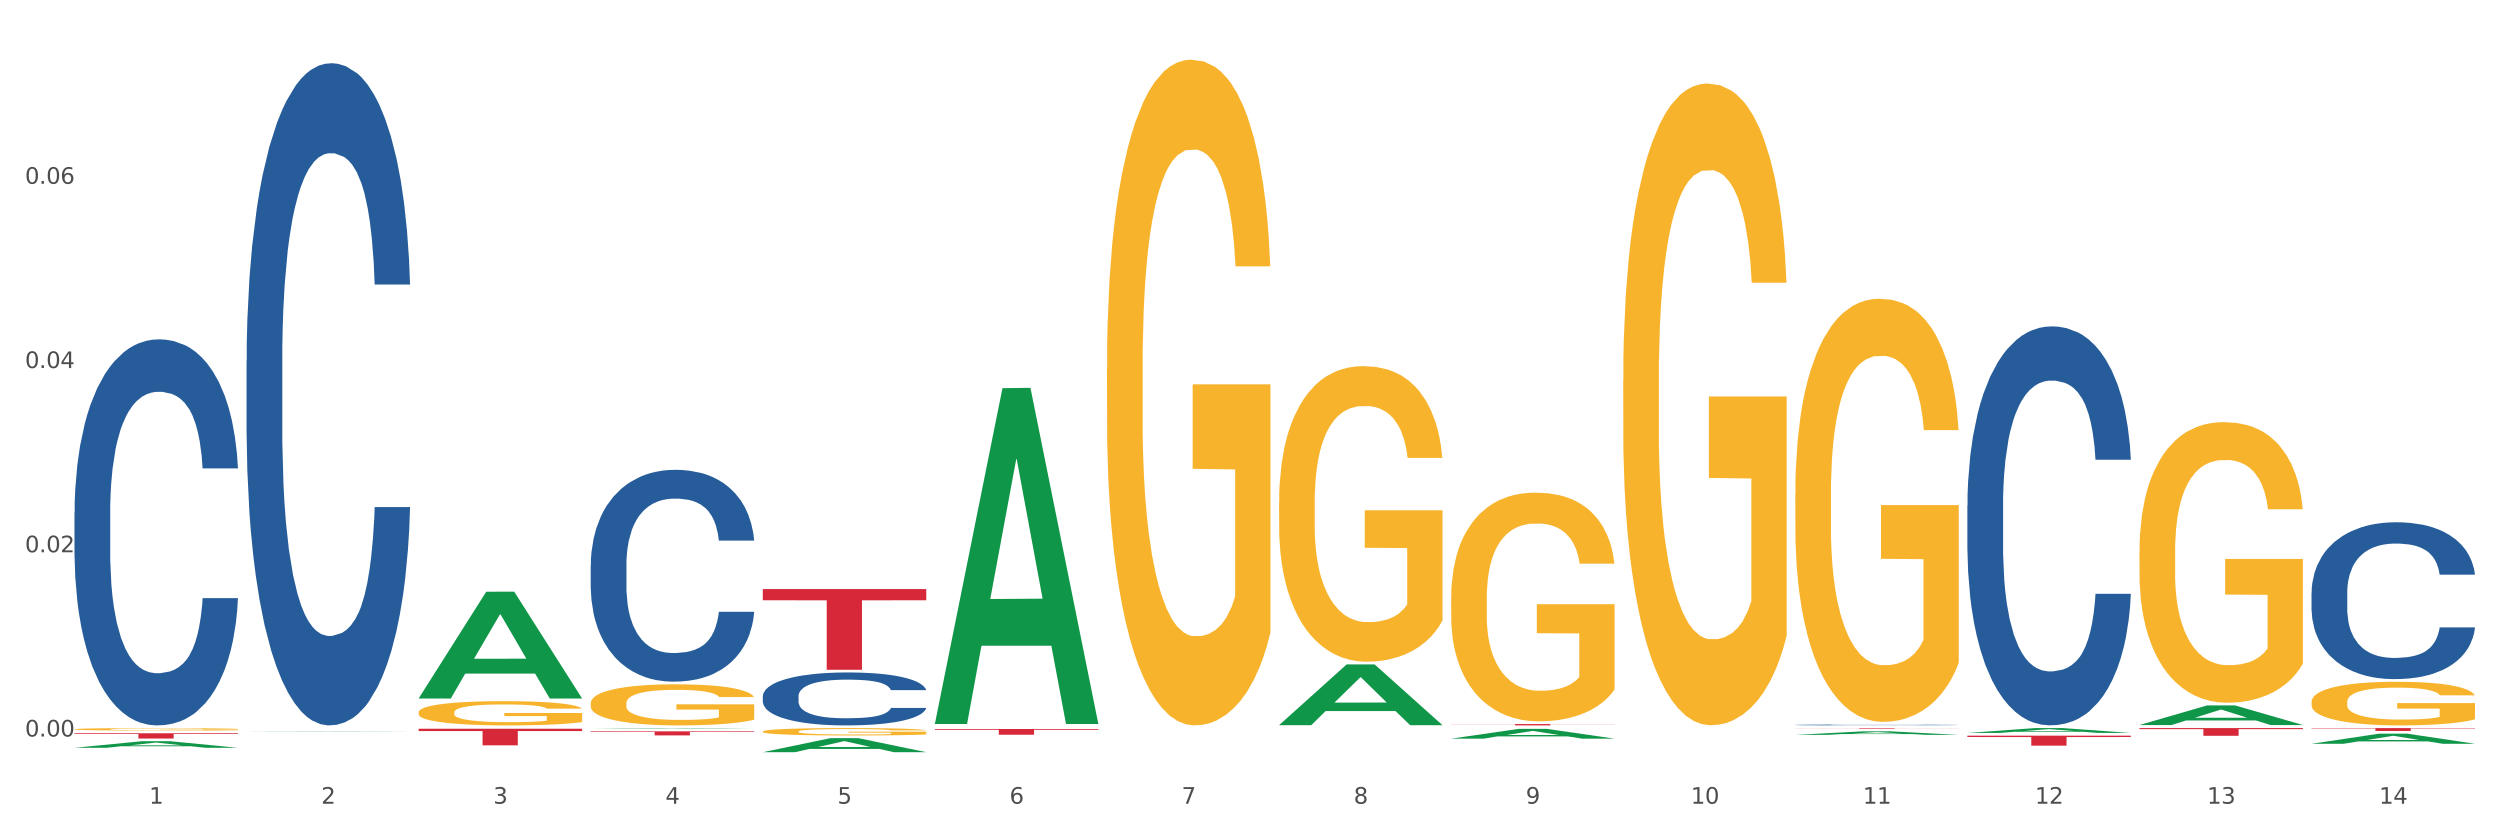 <?xml version="1.0" encoding="utf-8" standalone="no"?>
<!DOCTYPE svg PUBLIC "-//W3C//DTD SVG 1.1//EN"
  "http://www.w3.org/Graphics/SVG/1.1/DTD/svg11.dtd">
<svg xmlns:xlink="http://www.w3.org/1999/xlink" width="1080pt" height="360pt" viewBox="0 0 1080 360" xmlns="http://www.w3.org/2000/svg" version="1.1">
 <rect x="0" y="0" width="1080" height="360" fill="#333333" stroke="none"/>
 <defs>
  <style type="text/css">*{stroke-linejoin: round; stroke-linecap: butt}</style>
 </defs>
 <g id="figure_1">
  <g id="patch_1">
   <path d="M 0 360 
L 1080 360 
L 1080 0 
L 0 0 
z
" style="fill: #ffffff; stroke: #ffffff; stroke-linejoin: miter"/>
  </g>
  <g id="axes_1">
   <g id="matplotlib.axis_1">
    <g id="xtick_1">
     <g id="text_1">
      <!-- 1 -->
      <g style="fill: #4d4d4d" transform="translate(64.432 347.204) scale(0.096 -0.096)">
       <defs>
        <path id="DejaVuSans-31" d="M 794 531 
L 1825 531 
L 1825 4091 
L 703 3866 
L 703 4441 
L 1819 4666 
L 2450 4666 
L 2450 531 
L 3481 531 
L 3481 0 
L 794 0 
L 794 531 
z
" transform="scale(0.016)"/>
       </defs>
       <use xlink:href="#DejaVuSans-31"/>
      </g>
     </g>
    </g>
    <g id="xtick_2">
     <g id="text_2">
      <!-- 2 -->
      <g style="fill: #4d4d4d" transform="translate(138.771 347.204) scale(0.096 -0.096)">
       <defs>
        <path id="DejaVuSans-32" d="M 1228 531 
L 3431 531 
L 3431 0 
L 469 0 
L 469 531 
Q 828 903 1448 1529 
Q 2069 2156 2228 2338 
Q 2531 2678 2651 2914 
Q 2772 3150 2772 3378 
Q 2772 3750 2511 3984 
Q 2250 4219 1831 4219 
Q 1534 4219 1204 4116 
Q 875 4013 500 3803 
L 500 4441 
Q 881 4594 1212 4672 
Q 1544 4750 1819 4750 
Q 2544 4750 2975 4387 
Q 3406 4025 3406 3419 
Q 3406 3131 3298 2873 
Q 3191 2616 2906 2266 
Q 2828 2175 2409 1742 
Q 1991 1309 1228 531 
z
" transform="scale(0.016)"/>
       </defs>
       <use xlink:href="#DejaVuSans-32"/>
      </g>
     </g>
    </g>
    <g id="xtick_3">
     <g id="text_3">
      <!-- 3 -->
      <g style="fill: #4d4d4d" transform="translate(213.109 347.204) scale(0.096 -0.096)">
       <defs>
        <path id="DejaVuSans-33" d="M 2597 2516 
Q 3050 2419 3304 2112 
Q 3559 1806 3559 1356 
Q 3559 666 3084 287 
Q 2609 -91 1734 -91 
Q 1441 -91 1130 -33 
Q 819 25 488 141 
L 488 750 
Q 750 597 1062 519 
Q 1375 441 1716 441 
Q 2309 441 2620 675 
Q 2931 909 2931 1356 
Q 2931 1769 2642 2001 
Q 2353 2234 1838 2234 
L 1294 2234 
L 1294 2753 
L 1863 2753 
Q 2328 2753 2575 2939 
Q 2822 3125 2822 3475 
Q 2822 3834 2567 4026 
Q 2313 4219 1838 4219 
Q 1578 4219 1281 4162 
Q 984 4106 628 3988 
L 628 4550 
Q 988 4650 1302 4700 
Q 1616 4750 1894 4750 
Q 2613 4750 3031 4423 
Q 3450 4097 3450 3541 
Q 3450 3153 3228 2886 
Q 3006 2619 2597 2516 
z
" transform="scale(0.016)"/>
       </defs>
       <use xlink:href="#DejaVuSans-33"/>
      </g>
     </g>
    </g>
    <g id="xtick_4">
     <g id="text_4">
      <!-- 4 -->
      <g style="fill: #4d4d4d" transform="translate(287.448 347.204) scale(0.096 -0.096)">
       <defs>
        <path id="DejaVuSans-34" d="M 2419 4116 
L 825 1625 
L 2419 1625 
L 2419 4116 
z
M 2253 4666 
L 3047 4666 
L 3047 1625 
L 3713 1625 
L 3713 1100 
L 3047 1100 
L 3047 0 
L 2419 0 
L 2419 1100 
L 313 1100 
L 313 1709 
L 2253 4666 
z
" transform="scale(0.016)"/>
       </defs>
       <use xlink:href="#DejaVuSans-34"/>
      </g>
     </g>
    </g>
    <g id="xtick_5">
     <g id="text_5">
      <!-- 5 -->
      <g style="fill: #4d4d4d" transform="translate(361.787 347.204) scale(0.096 -0.096)">
       <defs>
        <path id="DejaVuSans-35" d="M 691 4666 
L 3169 4666 
L 3169 4134 
L 1269 4134 
L 1269 2991 
Q 1406 3038 1543 3061 
Q 1681 3084 1819 3084 
Q 2600 3084 3056 2656 
Q 3513 2228 3513 1497 
Q 3513 744 3044 326 
Q 2575 -91 1722 -91 
Q 1428 -91 1123 -41 
Q 819 9 494 109 
L 494 744 
Q 775 591 1075 516 
Q 1375 441 1709 441 
Q 2250 441 2565 725 
Q 2881 1009 2881 1497 
Q 2881 1984 2565 2268 
Q 2250 2553 1709 2553 
Q 1456 2553 1204 2497 
Q 953 2441 691 2322 
L 691 4666 
z
" transform="scale(0.016)"/>
       </defs>
       <use xlink:href="#DejaVuSans-35"/>
      </g>
     </g>
    </g>
    <g id="xtick_6">
     <g id="text_6">
      <!-- 6 -->
      <g style="fill: #4d4d4d" transform="translate(436.125 347.204) scale(0.096 -0.096)">
       <defs>
        <path id="DejaVuSans-36" d="M 2113 2584 
Q 1688 2584 1439 2293 
Q 1191 2003 1191 1497 
Q 1191 994 1439 701 
Q 1688 409 2113 409 
Q 2538 409 2786 701 
Q 3034 994 3034 1497 
Q 3034 2003 2786 2293 
Q 2538 2584 2113 2584 
z
M 3366 4563 
L 3366 3988 
Q 3128 4100 2886 4159 
Q 2644 4219 2406 4219 
Q 1781 4219 1451 3797 
Q 1122 3375 1075 2522 
Q 1259 2794 1537 2939 
Q 1816 3084 2150 3084 
Q 2853 3084 3261 2657 
Q 3669 2231 3669 1497 
Q 3669 778 3244 343 
Q 2819 -91 2113 -91 
Q 1303 -91 875 529 
Q 447 1150 447 2328 
Q 447 3434 972 4092 
Q 1497 4750 2381 4750 
Q 2619 4750 2861 4703 
Q 3103 4656 3366 4563 
z
" transform="scale(0.016)"/>
       </defs>
       <use xlink:href="#DejaVuSans-36"/>
      </g>
     </g>
    </g>
    <g id="xtick_7">
     <g id="text_7">
      <!-- 7 -->
      <g style="fill: #4d4d4d" transform="translate(510.464 347.204) scale(0.096 -0.096)">
       <defs>
        <path id="DejaVuSans-37" d="M 525 4666 
L 3525 4666 
L 3525 4397 
L 1831 0 
L 1172 0 
L 2766 4134 
L 525 4134 
L 525 4666 
z
" transform="scale(0.016)"/>
       </defs>
       <use xlink:href="#DejaVuSans-37"/>
      </g>
     </g>
    </g>
    <g id="xtick_8">
     <g id="text_8">
      <!-- 8 -->
      <g style="fill: #4d4d4d" transform="translate(584.803 347.204) scale(0.096 -0.096)">
       <defs>
        <path id="DejaVuSans-38" d="M 2034 2216 
Q 1584 2216 1326 1975 
Q 1069 1734 1069 1313 
Q 1069 891 1326 650 
Q 1584 409 2034 409 
Q 2484 409 2743 651 
Q 3003 894 3003 1313 
Q 3003 1734 2745 1975 
Q 2488 2216 2034 2216 
z
M 1403 2484 
Q 997 2584 770 2862 
Q 544 3141 544 3541 
Q 544 4100 942 4425 
Q 1341 4750 2034 4750 
Q 2731 4750 3128 4425 
Q 3525 4100 3525 3541 
Q 3525 3141 3298 2862 
Q 3072 2584 2669 2484 
Q 3125 2378 3379 2068 
Q 3634 1759 3634 1313 
Q 3634 634 3220 271 
Q 2806 -91 2034 -91 
Q 1263 -91 848 271 
Q 434 634 434 1313 
Q 434 1759 690 2068 
Q 947 2378 1403 2484 
z
M 1172 3481 
Q 1172 3119 1398 2916 
Q 1625 2713 2034 2713 
Q 2441 2713 2670 2916 
Q 2900 3119 2900 3481 
Q 2900 3844 2670 4047 
Q 2441 4250 2034 4250 
Q 1625 4250 1398 4047 
Q 1172 3844 1172 3481 
z
" transform="scale(0.016)"/>
       </defs>
       <use xlink:href="#DejaVuSans-38"/>
      </g>
     </g>
    </g>
    <g id="xtick_9">
     <g id="text_9">
      <!-- 9 -->
      <g style="fill: #4d4d4d" transform="translate(659.142 347.204) scale(0.096 -0.096)">
       <defs>
        <path id="DejaVuSans-39" d="M 703 97 
L 703 672 
Q 941 559 1184 500 
Q 1428 441 1663 441 
Q 2288 441 2617 861 
Q 2947 1281 2994 2138 
Q 2813 1869 2534 1725 
Q 2256 1581 1919 1581 
Q 1219 1581 811 2004 
Q 403 2428 403 3163 
Q 403 3881 828 4315 
Q 1253 4750 1959 4750 
Q 2769 4750 3195 4129 
Q 3622 3509 3622 2328 
Q 3622 1225 3098 567 
Q 2575 -91 1691 -91 
Q 1453 -91 1209 -44 
Q 966 3 703 97 
z
M 1959 2075 
Q 2384 2075 2632 2365 
Q 2881 2656 2881 3163 
Q 2881 3666 2632 3958 
Q 2384 4250 1959 4250 
Q 1534 4250 1286 3958 
Q 1038 3666 1038 3163 
Q 1038 2656 1286 2365 
Q 1534 2075 1959 2075 
z
" transform="scale(0.016)"/>
       </defs>
       <use xlink:href="#DejaVuSans-39"/>
      </g>
     </g>
    </g>
    <g id="xtick_10">
     <g id="text_10">
      <!-- 10 -->
      <g style="fill: #4d4d4d" transform="translate(730.426 347.204) scale(0.096 -0.096)">
       <defs>
        <path id="DejaVuSans-30" d="M 2034 4250 
Q 1547 4250 1301 3770 
Q 1056 3291 1056 2328 
Q 1056 1369 1301 889 
Q 1547 409 2034 409 
Q 2525 409 2770 889 
Q 3016 1369 3016 2328 
Q 3016 3291 2770 3770 
Q 2525 4250 2034 4250 
z
M 2034 4750 
Q 2819 4750 3233 4129 
Q 3647 3509 3647 2328 
Q 3647 1150 3233 529 
Q 2819 -91 2034 -91 
Q 1250 -91 836 529 
Q 422 1150 422 2328 
Q 422 3509 836 4129 
Q 1250 4750 2034 4750 
z
" transform="scale(0.016)"/>
       </defs>
       <use xlink:href="#DejaVuSans-31"/>
       <use xlink:href="#DejaVuSans-30" transform="translate(63.623 0)"/>
      </g>
     </g>
    </g>
    <g id="xtick_11">
     <g id="text_11">
      <!-- 11 -->
      <g style="fill: #4d4d4d" transform="translate(804.765 347.204) scale(0.096 -0.096)">
       <use xlink:href="#DejaVuSans-31"/>
       <use xlink:href="#DejaVuSans-31" transform="translate(63.623 0)"/>
      </g>
     </g>
    </g>
    <g id="xtick_12">
     <g id="text_12">
      <!-- 12 -->
      <g style="fill: #4d4d4d" transform="translate(879.104 347.204) scale(0.096 -0.096)">
       <use xlink:href="#DejaVuSans-31"/>
       <use xlink:href="#DejaVuSans-32" transform="translate(63.623 0)"/>
      </g>
     </g>
    </g>
    <g id="xtick_13">
     <g id="text_13">
      <!-- 13 -->
      <g style="fill: #4d4d4d" transform="translate(953.442 347.204) scale(0.096 -0.096)">
       <use xlink:href="#DejaVuSans-31"/>
       <use xlink:href="#DejaVuSans-33" transform="translate(63.623 0)"/>
      </g>
     </g>
    </g>
    <g id="xtick_14">
     <g id="text_14">
      <!-- 14 -->
      <g style="fill: #4d4d4d" transform="translate(1027.781 347.204) scale(0.096 -0.096)">
       <use xlink:href="#DejaVuSans-31"/>
       <use xlink:href="#DejaVuSans-34" transform="translate(63.623 0)"/>
      </g>
     </g>
    </g>
    <g id="xtick_15"/>
    <g id="xtick_16"/>
    <g id="xtick_17"/>
    <g id="xtick_18"/>
    <g id="xtick_19"/>
    <g id="xtick_20"/>
    <g id="xtick_21"/>
    <g id="xtick_22"/>
    <g id="xtick_23"/>
    <g id="xtick_24"/>
    <g id="xtick_25"/>
    <g id="xtick_26"/>
    <g id="xtick_27"/>
   </g>
   <g id="matplotlib.axis_2">
    <g id="ytick_1">
     <g id="text_15">
      <!-- 0.00 -->
      <g style="fill: #4d4d4d" transform="translate(10.8 318.178) scale(0.096 -0.096)">
       <defs>
        <path id="DejaVuSans-2e" d="M 684 794 
L 1344 794 
L 1344 0 
L 684 0 
L 684 794 
z
" transform="scale(0.016)"/>
       </defs>
       <use xlink:href="#DejaVuSans-30"/>
       <use xlink:href="#DejaVuSans-2e" transform="translate(63.623 0)"/>
       <use xlink:href="#DejaVuSans-30" transform="translate(95.41 0)"/>
       <use xlink:href="#DejaVuSans-30" transform="translate(159.033 0)"/>
      </g>
     </g>
    </g>
    <g id="ytick_2">
     <g id="text_16">
      <!-- 0.02 -->
      <g style="fill: #4d4d4d" transform="translate(10.8 238.585) scale(0.096 -0.096)">
       <use xlink:href="#DejaVuSans-30"/>
       <use xlink:href="#DejaVuSans-2e" transform="translate(63.623 0)"/>
       <use xlink:href="#DejaVuSans-30" transform="translate(95.41 0)"/>
       <use xlink:href="#DejaVuSans-32" transform="translate(159.033 0)"/>
      </g>
     </g>
    </g>
    <g id="ytick_3">
     <g id="text_17">
      <!-- 0.04 -->
      <g style="fill: #4d4d4d" transform="translate(10.8 158.992) scale(0.096 -0.096)">
       <use xlink:href="#DejaVuSans-30"/>
       <use xlink:href="#DejaVuSans-2e" transform="translate(63.623 0)"/>
       <use xlink:href="#DejaVuSans-30" transform="translate(95.41 0)"/>
       <use xlink:href="#DejaVuSans-34" transform="translate(159.033 0)"/>
      </g>
     </g>
    </g>
    <g id="ytick_4">
     <g id="text_18">
      <!-- 0.06 -->
      <g style="fill: #4d4d4d" transform="translate(10.8 79.399) scale(0.096 -0.096)">
       <use xlink:href="#DejaVuSans-30"/>
       <use xlink:href="#DejaVuSans-2e" transform="translate(63.623 0)"/>
       <use xlink:href="#DejaVuSans-30" transform="translate(95.41 0)"/>
       <use xlink:href="#DejaVuSans-36" transform="translate(159.033 0)"/>
      </g>
     </g>
    </g>
    <g id="ytick_5"/>
    <g id="ytick_6"/>
    <g id="ytick_7"/>
    <g id="ytick_8"/>
   </g>
   <g id="PolyCollection_1">
    <path d="M 32.175 323.045 
L 32.248 323.042 
L 61.37 320.193 
L 73.456 320.191 
L 102.797 323.05 
L 88.818 323.05 
L 82.484 322.384 
L 52.415 322.384 
L 52.197 322.395 
L 46.081 323.05 
L 32.175 323.05 
L 32.175 323.045 
L 56.201 321.987 
L 78.698 321.984 
L 67.559 320.8 
L 67.413 320.795 
L 67.267 320.803 
L 56.128 321.984 
L 56.201 321.987 
L 32.175 323.045 
z
" clip-path="url(#p38f39e9264)" style="fill: #109648"/>
    <path d="M 924.24 314.531 
L 994.861 314.531 
L 994.861 314.994 
L 967.081 314.997 
L 967.081 317.861 
L 951.852 317.861 
L 951.852 314.997 
L 924.24 314.994 
L 924.24 314.534 
L 924.24 314.531 
z
" clip-path="url(#p38f39e9264)" style="fill: #d62839"/>
    <path d="M 849.901 317.795 
L 920.523 317.795 
L 920.523 318.398 
L 892.742 318.402 
L 892.742 322.134 
L 877.514 322.134 
L 877.514 318.402 
L 849.901 318.398 
L 849.901 317.799 
L 849.901 317.795 
z
" clip-path="url(#p38f39e9264)" style="fill: #d62839"/>
    <path d="M 775.562 314.531 
L 846.184 314.531 
L 846.184 314.567 
L 818.404 314.567 
L 818.404 314.787 
L 803.175 314.787 
L 803.175 314.567 
L 775.562 314.567 
L 775.562 314.531 
L 775.562 314.531 
z
" clip-path="url(#p38f39e9264)" style="fill: #d62839"/>
    <path d="M 626.885 312.784 
L 697.506 312.784 
L 697.506 312.866 
L 669.726 312.867 
L 669.726 313.376 
L 654.497 313.376 
L 654.497 312.867 
L 626.885 312.866 
L 626.885 312.785 
L 626.885 312.784 
z
" clip-path="url(#p38f39e9264)" style="fill: #d62839"/>
    <path d="M 403.869 314.932 
L 474.49 314.932 
L 474.49 315.275 
L 446.71 315.278 
L 446.71 317.404 
L 431.481 317.404 
L 431.481 315.278 
L 403.869 315.275 
L 403.869 314.934 
L 403.869 314.932 
z
" clip-path="url(#p38f39e9264)" style="fill: #d62839"/>
    <path d="M 329.53 254.464 
L 400.152 254.464 
L 400.152 259.312 
L 372.371 259.345 
L 372.371 289.35 
L 357.143 289.35 
L 357.143 259.345 
L 329.53 259.312 
L 329.53 254.497 
L 329.53 254.464 
z
" clip-path="url(#p38f39e9264)" style="fill: #d62839"/>
    <path d="M 255.191 315.942 
L 325.813 315.942 
L 325.813 316.186 
L 298.033 316.188 
L 298.033 317.702 
L 282.804 317.702 
L 282.804 316.188 
L 255.191 316.186 
L 255.191 315.944 
L 255.191 315.942 
z
" clip-path="url(#p38f39e9264)" style="fill: #d62839"/>
    <path d="M 180.852 314.827 
L 251.474 314.827 
L 251.474 315.822 
L 223.694 315.829 
L 223.694 321.988 
L 208.465 321.988 
L 208.465 315.829 
L 180.852 315.822 
L 180.852 314.833 
L 180.852 314.827 
z
" clip-path="url(#p38f39e9264)" style="fill: #d62839"/>
    <path d="M 32.175 316.778 
L 102.797 316.778 
L 102.797 317.092 
L 75.017 317.094 
L 75.017 319.036 
L 59.788 319.036 
L 59.788 317.094 
L 32.175 317.092 
L 32.175 316.78 
L 32.175 316.778 
z
" clip-path="url(#p38f39e9264)" style="fill: #d62839"/>
    <path d="M 32.175 221.533 
L 32.258 221.38 
L 32.258 217.116 
L 32.509 211.328 
L 33.427 200.666 
L 34.596 192.594 
L 36.599 183.151 
L 37.684 179.19 
L 39.104 174.773 
L 42.025 167.615 
L 45.364 161.522 
L 47.702 158.172 
L 49.455 156.039 
L 53.378 152.232 
L 55.632 150.556 
L 57.969 149.185 
L 59.973 148.271 
L 63.312 147.205 
L 65.983 146.748 
L 69.072 146.596 
L 71.66 146.748 
L 75.082 147.358 
L 80.091 149.185 
L 82.011 150.252 
L 84.599 152.079 
L 87.27 154.516 
L 89.44 156.953 
L 91.945 160.456 
L 94.533 165.026 
L 97.037 170.813 
L 98.79 176.144 
L 100.209 181.78 
L 101.461 188.634 
L 102.379 196.097 
L 102.797 202.342 
L 87.52 202.342 
L 87.103 196.706 
L 86.268 190.614 
L 85.434 186.501 
L 84.515 183.151 
L 83.096 179.343 
L 81.844 176.906 
L 79.757 174.012 
L 77.837 172.184 
L 76.251 171.118 
L 74.331 170.204 
L 70.241 169.29 
L 67.319 169.29 
L 65.482 169.595 
L 63.229 170.356 
L 61.309 171.423 
L 59.055 173.25 
L 57.302 175.23 
L 55.549 177.82 
L 54.547 179.647 
L 53.044 182.998 
L 52.043 185.74 
L 50.707 190.461 
L 49.956 193.812 
L 48.62 202.494 
L 48.036 208.891 
L 47.785 213.308 
L 47.618 218.182 
L 47.618 241.942 
L 48.119 252.604 
L 48.537 257.173 
L 49.204 262.352 
L 50.457 269.054 
L 52.293 275.603 
L 54.213 280.325 
L 55.799 283.218 
L 57.302 285.351 
L 58.804 287.026 
L 60.641 288.549 
L 62.143 289.463 
L 64.397 290.377 
L 67.069 290.834 
L 69.155 290.834 
L 73.413 290.072 
L 75.333 289.311 
L 77.169 288.245 
L 79.173 286.569 
L 80.759 284.742 
L 81.677 283.371 
L 83.18 280.477 
L 84.348 277.431 
L 85.35 273.928 
L 86.018 270.881 
L 86.769 266.312 
L 87.353 261.133 
L 87.52 258.392 
L 102.797 258.392 
L 102.463 263.875 
L 101.879 269.206 
L 100.71 276.365 
L 99.792 280.477 
L 98.372 285.503 
L 96.87 289.768 
L 94.783 294.489 
L 92.863 297.993 
L 90.86 301.039 
L 88.689 303.78 
L 84.766 307.588 
L 83.347 308.654 
L 80.341 310.482 
L 78.004 311.548 
L 74.581 312.614 
L 71.075 313.224 
L 67.402 313.376 
L 64.147 313.071 
L 60.557 312.157 
L 58.303 311.244 
L 55.799 309.873 
L 52.877 307.74 
L 50.123 305.151 
L 47.535 302.105 
L 45.114 298.602 
L 42.86 294.642 
L 39.938 288.092 
L 37.768 281.695 
L 36.182 275.755 
L 35.097 270.729 
L 34.011 264.332 
L 33.427 259.915 
L 32.509 249.253 
L 32.175 239.353 
L 32.175 221.533 
z
" clip-path="url(#p38f39e9264)" style="fill: #255c99"/>
    <path d="M 106.514 155.842 
L 106.597 155.581 
L 106.597 148.266 
L 106.848 138.338 
L 107.766 120.051 
L 108.935 106.204 
L 110.938 90.007 
L 112.023 83.214 
L 113.442 75.638 
L 116.364 63.359 
L 119.703 52.909 
L 122.04 47.162 
L 123.794 43.504 
L 127.717 36.973 
L 129.971 34.099 
L 132.308 31.748 
L 134.312 30.181 
L 137.651 28.352 
L 140.322 27.568 
L 143.411 27.307 
L 145.998 27.568 
L 149.421 28.613 
L 154.43 31.748 
L 156.35 33.577 
L 158.937 36.712 
L 161.609 40.892 
L 163.779 45.072 
L 166.283 51.081 
L 168.871 58.918 
L 171.376 68.846 
L 173.129 77.989 
L 174.548 87.656 
L 175.8 99.412 
L 176.718 112.213 
L 177.135 122.924 
L 161.859 122.924 
L 161.442 113.258 
L 160.607 102.808 
L 159.772 95.754 
L 158.854 90.007 
L 157.435 83.476 
L 156.183 79.296 
L 154.096 74.332 
L 152.176 71.197 
L 150.59 69.368 
L 148.67 67.801 
L 144.579 66.233 
L 141.658 66.233 
L 139.821 66.756 
L 137.567 68.062 
L 135.647 69.891 
L 133.393 73.026 
L 131.64 76.422 
L 129.887 80.863 
L 128.886 83.998 
L 127.383 89.746 
L 126.381 94.448 
L 125.046 102.547 
L 124.294 108.294 
L 122.959 123.186 
L 122.374 134.158 
L 122.124 141.734 
L 121.957 150.094 
L 121.957 190.85 
L 122.458 209.137 
L 122.875 216.975 
L 123.543 225.857 
L 124.795 237.352 
L 126.632 248.586 
L 128.552 256.685 
L 130.138 261.648 
L 131.64 265.306 
L 133.143 268.18 
L 134.979 270.792 
L 136.482 272.36 
L 138.736 273.927 
L 141.407 274.711 
L 143.494 274.711 
L 147.751 273.405 
L 149.671 272.098 
L 151.508 270.27 
L 153.511 267.396 
L 155.097 264.261 
L 156.016 261.91 
L 157.518 256.946 
L 158.687 251.721 
L 159.689 245.712 
L 160.357 240.487 
L 161.108 232.65 
L 161.692 223.767 
L 161.859 219.065 
L 177.135 219.065 
L 176.802 228.47 
L 176.217 237.613 
L 175.049 249.892 
L 174.13 256.946 
L 172.711 265.567 
L 171.209 272.882 
L 169.122 280.981 
L 167.202 286.99 
L 165.198 292.215 
L 163.028 296.917 
L 159.104 303.448 
L 157.685 305.277 
L 154.68 308.412 
L 152.343 310.241 
L 148.92 312.07 
L 145.414 313.115 
L 141.741 313.376 
L 138.486 312.853 
L 134.896 311.286 
L 132.642 309.718 
L 130.138 307.367 
L 127.216 303.71 
L 124.461 299.268 
L 121.874 294.043 
L 119.453 288.035 
L 117.199 281.242 
L 114.277 270.008 
L 112.107 259.036 
L 110.521 248.847 
L 109.435 240.226 
L 108.35 229.253 
L 107.766 221.677 
L 106.848 203.39 
L 106.514 186.408 
L 106.514 155.842 
z
" clip-path="url(#p38f39e9264)" style="fill: #255c99"/>
    <path d="M 255.191 244.078 
L 255.275 243.994 
L 255.275 241.654 
L 255.525 238.478 
L 256.443 232.628 
L 257.612 228.198 
L 259.615 223.017 
L 260.701 220.844 
L 262.12 218.42 
L 265.041 214.492 
L 268.381 211.149 
L 270.718 209.31 
L 272.471 208.14 
L 276.394 206.051 
L 278.648 205.131 
L 280.986 204.379 
L 282.989 203.878 
L 286.328 203.293 
L 288.999 203.042 
L 292.088 202.958 
L 294.676 203.042 
L 298.098 203.376 
L 303.107 204.379 
L 305.027 204.964 
L 307.615 205.967 
L 310.286 207.304 
L 312.457 208.642 
L 314.961 210.564 
L 317.549 213.071 
L 320.053 216.247 
L 321.806 219.172 
L 323.225 222.264 
L 324.477 226.025 
L 325.396 230.121 
L 325.813 233.547 
L 310.537 233.547 
L 310.119 230.455 
L 309.284 227.112 
L 308.45 224.855 
L 307.531 223.017 
L 306.112 220.927 
L 304.86 219.59 
L 302.773 218.002 
L 300.853 216.999 
L 299.267 216.414 
L 297.347 215.913 
L 293.257 215.411 
L 290.335 215.411 
L 288.499 215.578 
L 286.245 215.996 
L 284.325 216.581 
L 282.071 217.584 
L 280.318 218.671 
L 278.565 220.091 
L 277.563 221.094 
L 276.06 222.933 
L 275.059 224.437 
L 273.723 227.028 
L 272.972 228.867 
L 271.636 233.631 
L 271.052 237.141 
L 270.801 239.565 
L 270.634 242.239 
L 270.634 255.277 
L 271.135 261.127 
L 271.553 263.634 
L 272.22 266.476 
L 273.473 270.153 
L 275.309 273.747 
L 277.229 276.338 
L 278.815 277.926 
L 280.318 279.096 
L 281.82 280.015 
L 283.657 280.851 
L 285.159 281.352 
L 287.413 281.854 
L 290.085 282.105 
L 292.172 282.105 
L 296.429 281.687 
L 298.349 281.269 
L 300.185 280.684 
L 302.189 279.764 
L 303.775 278.762 
L 304.693 278.009 
L 306.196 276.421 
L 307.364 274.75 
L 308.366 272.828 
L 309.034 271.156 
L 309.785 268.649 
L 310.37 265.807 
L 310.537 264.303 
L 325.813 264.303 
L 325.479 267.312 
L 324.895 270.237 
L 323.726 274.165 
L 322.808 276.421 
L 321.389 279.179 
L 319.886 281.52 
L 317.799 284.11 
L 315.879 286.033 
L 313.876 287.704 
L 311.705 289.209 
L 307.782 291.298 
L 306.363 291.883 
L 303.358 292.886 
L 301.02 293.471 
L 297.598 294.056 
L 294.092 294.39 
L 290.419 294.474 
L 287.163 294.307 
L 283.573 293.805 
L 281.32 293.304 
L 278.815 292.552 
L 275.893 291.381 
L 273.139 289.961 
L 270.551 288.289 
L 268.13 286.367 
L 265.876 284.194 
L 262.955 280.6 
L 260.784 277.09 
L 259.198 273.831 
L 258.113 271.073 
L 257.028 267.562 
L 256.443 265.139 
L 255.525 259.288 
L 255.191 253.856 
L 255.191 244.078 
z
" clip-path="url(#p38f39e9264)" style="fill: #255c99"/>
    <path d="M 329.53 300.781 
L 329.613 300.761 
L 329.613 300.176 
L 329.864 299.382 
L 330.782 297.92 
L 331.951 296.813 
L 333.954 295.518 
L 335.039 294.975 
L 336.458 294.369 
L 339.38 293.388 
L 342.719 292.552 
L 345.057 292.093 
L 346.81 291.8 
L 350.733 291.278 
L 352.987 291.048 
L 355.324 290.86 
L 357.328 290.735 
L 360.667 290.589 
L 363.338 290.526 
L 366.427 290.505 
L 369.015 290.526 
L 372.437 290.61 
L 377.446 290.86 
L 379.366 291.007 
L 381.954 291.257 
L 384.625 291.591 
L 386.795 291.926 
L 389.3 292.406 
L 391.887 293.033 
L 394.392 293.826 
L 396.145 294.557 
L 397.564 295.33 
L 398.816 296.27 
L 399.734 297.293 
L 400.152 298.15 
L 384.875 298.15 
L 384.458 297.377 
L 383.623 296.542 
L 382.788 295.978 
L 381.87 295.518 
L 380.451 294.996 
L 379.199 294.662 
L 377.112 294.265 
L 375.192 294.014 
L 373.606 293.868 
L 371.686 293.743 
L 367.595 293.617 
L 364.674 293.617 
L 362.837 293.659 
L 360.583 293.764 
L 358.663 293.91 
L 356.41 294.16 
L 354.656 294.432 
L 352.903 294.787 
L 351.902 295.038 
L 350.399 295.497 
L 349.397 295.873 
L 348.062 296.521 
L 347.31 296.98 
L 345.975 298.171 
L 345.391 299.048 
L 345.14 299.654 
L 344.973 300.322 
L 344.973 303.58 
L 345.474 305.042 
L 345.891 305.669 
L 346.559 306.379 
L 347.811 307.298 
L 349.648 308.196 
L 351.568 308.844 
L 353.154 309.24 
L 354.656 309.533 
L 356.159 309.763 
L 357.996 309.971 
L 359.498 310.097 
L 361.752 310.222 
L 364.423 310.285 
L 366.51 310.285 
L 370.768 310.18 
L 372.688 310.076 
L 374.524 309.93 
L 376.528 309.7 
L 378.114 309.449 
L 379.032 309.261 
L 380.534 308.864 
L 381.703 308.447 
L 382.705 307.966 
L 383.373 307.549 
L 384.124 306.922 
L 384.708 306.212 
L 384.875 305.836 
L 400.152 305.836 
L 399.818 306.588 
L 399.233 307.319 
L 398.065 308.301 
L 397.146 308.864 
L 395.727 309.554 
L 394.225 310.139 
L 392.138 310.786 
L 390.218 311.266 
L 388.214 311.684 
L 386.044 312.06 
L 382.121 312.582 
L 380.701 312.728 
L 377.696 312.979 
L 375.359 313.125 
L 371.936 313.272 
L 368.43 313.355 
L 364.757 313.376 
L 361.502 313.334 
L 357.912 313.209 
L 355.658 313.084 
L 353.154 312.896 
L 350.232 312.603 
L 347.477 312.248 
L 344.89 311.83 
L 342.469 311.35 
L 340.215 310.807 
L 337.293 309.909 
L 335.123 309.032 
L 333.537 308.217 
L 332.452 307.528 
L 331.366 306.651 
L 330.782 306.045 
L 329.864 304.583 
L 329.53 303.225 
L 329.53 300.781 
z
" clip-path="url(#p38f39e9264)" style="fill: #255c99"/>
    <path d="M 775.562 313.172 
L 775.646 313.172 
L 775.646 313.162 
L 775.896 313.149 
L 776.814 313.126 
L 777.983 313.108 
L 779.986 313.087 
L 781.072 313.078 
L 782.491 313.068 
L 785.412 313.052 
L 788.752 313.039 
L 791.089 313.031 
L 792.842 313.027 
L 796.765 313.018 
L 799.019 313.014 
L 801.357 313.011 
L 803.36 313.009 
L 806.699 313.007 
L 809.37 313.006 
L 812.459 313.006 
L 815.047 313.006 
L 818.469 313.007 
L 823.478 313.011 
L 825.398 313.014 
L 827.986 313.018 
L 830.657 313.023 
L 832.828 313.029 
L 835.332 313.036 
L 837.92 313.046 
L 840.424 313.059 
L 842.177 313.071 
L 843.596 313.084 
L 844.848 313.099 
L 845.766 313.115 
L 846.184 313.129 
L 830.908 313.129 
L 830.49 313.117 
L 829.655 313.103 
L 828.821 313.094 
L 827.902 313.087 
L 826.483 313.078 
L 825.231 313.073 
L 823.144 313.066 
L 821.224 313.062 
L 819.638 313.06 
L 817.718 313.058 
L 813.628 313.056 
L 810.706 313.056 
L 808.87 313.057 
L 806.616 313.058 
L 804.696 313.061 
L 802.442 313.065 
L 800.689 313.069 
L 798.936 313.075 
L 797.934 313.079 
L 796.431 313.086 
L 795.43 313.092 
L 794.094 313.103 
L 793.343 313.11 
L 792.007 313.13 
L 791.423 313.144 
L 791.172 313.154 
L 791.005 313.165 
L 791.005 313.217 
L 791.506 313.241 
L 791.924 313.251 
L 792.591 313.263 
L 793.844 313.278 
L 795.68 313.292 
L 797.6 313.303 
L 799.186 313.309 
L 800.689 313.314 
L 802.191 313.317 
L 804.028 313.321 
L 805.53 313.323 
L 807.784 313.325 
L 810.456 313.326 
L 812.543 313.326 
L 816.8 313.324 
L 818.72 313.323 
L 820.556 313.32 
L 822.56 313.316 
L 824.146 313.312 
L 825.064 313.309 
L 826.567 313.303 
L 827.735 313.296 
L 828.737 313.288 
L 829.405 313.282 
L 830.156 313.271 
L 830.741 313.26 
L 830.908 313.254 
L 846.184 313.254 
L 845.85 313.266 
L 845.266 313.278 
L 844.097 313.294 
L 843.179 313.303 
L 841.76 313.314 
L 840.257 313.324 
L 838.17 313.334 
L 836.25 313.342 
L 834.247 313.349 
L 832.076 313.355 
L 828.153 313.363 
L 826.734 313.365 
L 823.728 313.37 
L 821.391 313.372 
L 817.969 313.374 
L 814.463 313.376 
L 810.79 313.376 
L 807.534 313.375 
L 803.944 313.373 
L 801.69 313.371 
L 799.186 313.368 
L 796.264 313.363 
L 793.51 313.358 
L 790.922 313.351 
L 788.501 313.343 
L 786.247 313.334 
L 783.325 313.32 
L 781.155 313.306 
L 779.569 313.292 
L 778.484 313.281 
L 777.399 313.267 
L 776.814 313.257 
L 775.896 313.234 
L 775.562 313.212 
L 775.562 313.172 
z
" clip-path="url(#p38f39e9264)" style="fill: #255c99"/>
    <path d="M 849.901 218.431 
L 849.984 218.274 
L 849.984 213.867 
L 850.235 207.886 
L 851.153 196.868 
L 852.322 188.526 
L 854.325 178.767 
L 855.41 174.675 
L 856.829 170.11 
L 859.751 162.713 
L 863.09 156.417 
L 865.428 152.954 
L 867.181 150.751 
L 871.104 146.816 
L 873.358 145.084 
L 875.695 143.668 
L 877.699 142.723 
L 881.038 141.622 
L 883.709 141.149 
L 886.798 140.992 
L 889.386 141.149 
L 892.808 141.779 
L 897.817 143.668 
L 899.737 144.769 
L 902.325 146.658 
L 904.996 149.177 
L 907.166 151.695 
L 909.671 155.315 
L 912.258 160.037 
L 914.763 166.018 
L 916.516 171.527 
L 917.935 177.351 
L 919.187 184.433 
L 920.105 192.146 
L 920.523 198.599 
L 905.246 198.599 
L 904.829 192.775 
L 903.994 186.48 
L 903.159 182.23 
L 902.241 178.767 
L 900.822 174.832 
L 899.57 172.314 
L 897.483 169.323 
L 895.563 167.435 
L 893.977 166.333 
L 892.057 165.388 
L 887.966 164.444 
L 885.045 164.444 
L 883.208 164.759 
L 880.954 165.546 
L 879.034 166.648 
L 876.78 168.536 
L 875.027 170.583 
L 873.274 173.258 
L 872.273 175.147 
L 870.77 178.61 
L 869.768 181.443 
L 868.433 186.322 
L 867.681 189.785 
L 866.346 198.757 
L 865.761 205.367 
L 865.511 209.932 
L 865.344 214.968 
L 865.344 239.522 
L 865.845 250.54 
L 866.262 255.262 
L 866.93 260.614 
L 868.182 267.539 
L 870.019 274.307 
L 871.939 279.186 
L 873.525 282.177 
L 875.027 284.38 
L 876.53 286.112 
L 878.367 287.686 
L 879.869 288.63 
L 882.123 289.575 
L 884.794 290.047 
L 886.881 290.047 
L 891.139 289.26 
L 893.059 288.473 
L 894.895 287.371 
L 896.899 285.64 
L 898.485 283.751 
L 899.403 282.334 
L 900.905 279.344 
L 902.074 276.196 
L 903.076 272.576 
L 903.744 269.428 
L 904.495 264.706 
L 905.079 259.354 
L 905.246 256.521 
L 920.523 256.521 
L 920.189 262.187 
L 919.604 267.696 
L 918.436 275.094 
L 917.517 279.344 
L 916.098 284.538 
L 914.596 288.945 
L 912.509 293.824 
L 910.589 297.444 
L 908.585 300.592 
L 906.415 303.425 
L 902.491 307.36 
L 901.072 308.462 
L 898.067 310.351 
L 895.73 311.453 
L 892.307 312.554 
L 888.801 313.184 
L 885.128 313.341 
L 881.873 313.027 
L 878.283 312.082 
L 876.029 311.138 
L 873.525 309.721 
L 870.603 307.518 
L 867.848 304.842 
L 865.261 301.694 
L 862.84 298.074 
L 860.586 293.982 
L 857.664 287.214 
L 855.494 280.603 
L 853.908 274.464 
L 852.823 269.27 
L 851.737 262.66 
L 851.153 258.095 
L 850.235 247.077 
L 849.901 236.847 
L 849.901 218.431 
z
" clip-path="url(#p38f39e9264)" style="fill: #255c99"/>
    <path d="M 998.578 256.061 
L 998.662 256 
L 998.662 254.267 
L 998.912 251.915 
L 999.83 247.584 
L 1000.999 244.304 
L 1003.003 240.467 
L 1004.088 238.859 
L 1005.507 237.064 
L 1008.429 234.156 
L 1011.768 231.68 
L 1014.105 230.319 
L 1015.858 229.453 
L 1019.781 227.906 
L 1022.035 227.225 
L 1024.373 226.668 
L 1026.376 226.297 
L 1029.715 225.864 
L 1032.387 225.678 
L 1035.475 225.616 
L 1038.063 225.678 
L 1041.486 225.925 
L 1046.494 226.668 
L 1048.414 227.101 
L 1051.002 227.844 
L 1053.673 228.834 
L 1055.844 229.824 
L 1058.348 231.247 
L 1060.936 233.104 
L 1063.44 235.455 
L 1065.193 237.621 
L 1066.612 239.911 
L 1067.864 242.695 
L 1068.783 245.727 
L 1069.2 248.264 
L 1053.924 248.264 
L 1053.506 245.975 
L 1052.671 243.5 
L 1051.837 241.829 
L 1050.918 240.467 
L 1049.499 238.92 
L 1048.247 237.93 
L 1046.16 236.755 
L 1044.24 236.012 
L 1042.654 235.579 
L 1040.734 235.208 
L 1036.644 234.836 
L 1033.722 234.836 
L 1031.886 234.96 
L 1029.632 235.269 
L 1027.712 235.703 
L 1025.458 236.445 
L 1023.705 237.25 
L 1021.952 238.302 
L 1020.95 239.044 
L 1019.448 240.406 
L 1018.446 241.519 
L 1017.11 243.438 
L 1016.359 244.799 
L 1015.023 248.326 
L 1014.439 250.925 
L 1014.188 252.72 
L 1014.022 254.7 
L 1014.022 264.353 
L 1014.522 268.685 
L 1014.94 270.541 
L 1015.608 272.645 
L 1016.86 275.368 
L 1018.696 278.029 
L 1020.616 279.947 
L 1022.202 281.123 
L 1023.705 281.989 
L 1025.207 282.67 
L 1027.044 283.289 
L 1028.547 283.66 
L 1030.8 284.031 
L 1033.472 284.217 
L 1035.559 284.217 
L 1039.816 283.908 
L 1041.736 283.598 
L 1043.572 283.165 
L 1045.576 282.484 
L 1047.162 281.742 
L 1048.08 281.185 
L 1049.583 280.009 
L 1050.752 278.772 
L 1051.753 277.348 
L 1052.421 276.111 
L 1053.172 274.254 
L 1053.757 272.15 
L 1053.924 271.037 
L 1069.2 271.037 
L 1068.866 273.264 
L 1068.282 275.43 
L 1067.113 278.338 
L 1066.195 280.009 
L 1064.776 282.051 
L 1063.273 283.784 
L 1061.186 285.702 
L 1059.266 287.126 
L 1057.263 288.363 
L 1055.092 289.477 
L 1051.169 291.024 
L 1049.75 291.457 
L 1046.745 292.2 
L 1044.407 292.633 
L 1040.985 293.066 
L 1037.479 293.314 
L 1033.806 293.375 
L 1030.55 293.252 
L 1026.96 292.88 
L 1024.707 292.509 
L 1022.202 291.952 
L 1019.281 291.086 
L 1016.526 290.034 
L 1013.938 288.796 
L 1011.517 287.373 
L 1009.263 285.764 
L 1006.342 283.103 
L 1004.171 280.504 
L 1002.585 278.091 
L 1001.5 276.049 
L 1000.415 273.45 
L 999.83 271.655 
L 998.912 267.324 
L 998.578 263.301 
L 998.578 256.061 
z
" clip-path="url(#p38f39e9264)" style="fill: #255c99"/>
    <path d="M 998.578 303.239 
L 998.662 303.222 
L 998.662 302.602 
L 998.828 302.069 
L 999.662 300.778 
L 1000.913 299.711 
L 1001.83 299.143 
L 1002.747 298.678 
L 1003.831 298.214 
L 1005.165 297.732 
L 1007.583 297.026 
L 1009.084 296.665 
L 1010.918 296.286 
L 1014.253 295.735 
L 1016.671 295.426 
L 1019.173 295.167 
L 1023.258 294.858 
L 1025.926 294.72 
L 1028.761 294.617 
L 1032.18 294.548 
L 1034.765 294.531 
L 1040.434 294.582 
L 1045.27 294.737 
L 1047.605 294.858 
L 1050.607 295.064 
L 1052.191 295.202 
L 1054.775 295.477 
L 1057.444 295.839 
L 1059.278 296.148 
L 1062.029 296.733 
L 1064.114 297.319 
L 1066.032 298.041 
L 1067.032 298.541 
L 1067.783 299.005 
L 1068.45 299.539 
L 1069.117 300.382 
L 1054.108 300.382 
L 1053.525 299.78 
L 1052.608 299.212 
L 1051.274 298.661 
L 1050.106 298.317 
L 1048.105 297.887 
L 1046.271 297.611 
L 1044.353 297.405 
L 1042.019 297.233 
L 1040.184 297.147 
L 1037.599 297.078 
L 1032.513 297.095 
L 1029.095 297.233 
L 1026.76 297.405 
L 1025.259 297.56 
L 1023.925 297.732 
L 1022.425 297.973 
L 1020.674 298.334 
L 1019.423 298.661 
L 1018.172 299.074 
L 1017.172 299.487 
L 1016.255 299.969 
L 1015.504 300.485 
L 1014.92 301.019 
L 1014.42 301.673 
L 1014.003 302.757 
L 1014.003 305.115 
L 1014.17 305.648 
L 1014.587 306.354 
L 1015.087 306.888 
L 1015.921 307.524 
L 1016.671 307.955 
L 1018.089 308.574 
L 1019.673 309.091 
L 1020.924 309.418 
L 1022.174 309.693 
L 1024.342 310.072 
L 1026.76 310.381 
L 1028.845 310.571 
L 1031.68 310.743 
L 1033.597 310.812 
L 1035.265 310.846 
L 1039.35 310.846 
L 1042.269 310.794 
L 1045.52 310.674 
L 1048.022 310.519 
L 1050.106 310.33 
L 1052.441 310.02 
L 1053.942 309.727 
L 1053.942 306.13 
L 1035.598 306.113 
L 1035.598 303.721 
L 1069.2 303.721 
L 1069.2 310.743 
L 1067.783 311.104 
L 1066.198 311.431 
L 1064.531 311.724 
L 1062.029 312.085 
L 1059.028 312.429 
L 1056.36 312.67 
L 1053.525 312.877 
L 1050.19 313.066 
L 1045.854 313.238 
L 1043.186 313.307 
L 1039.851 313.359 
L 1035.932 313.376 
L 1032.513 313.342 
L 1029.178 313.255 
L 1025.676 313.101 
L 1022.258 312.877 
L 1019.673 312.653 
L 1017.088 312.378 
L 1014.337 312.016 
L 1012.169 311.672 
L 1010.501 311.362 
L 1008.667 310.966 
L 1006.666 310.45 
L 1005.165 309.986 
L 1003.831 309.504 
L 1002.414 308.884 
L 1001.413 308.351 
L 1000.413 307.679 
L 999.829 307.18 
L 999.162 306.406 
L 998.662 305.321 
L 998.578 303.239 
z
" clip-path="url(#p38f39e9264)" style="fill: #f7b32b"/>
    <path d="M 924.24 238.37 
L 924.323 238.26 
L 924.323 234.274 
L 924.49 230.842 
L 925.323 222.538 
L 926.574 215.674 
L 927.491 212.021 
L 928.408 209.032 
L 929.492 206.042 
L 930.826 202.942 
L 933.244 198.403 
L 934.745 196.078 
L 936.58 193.643 
L 939.915 190.1 
L 942.333 188.107 
L 944.834 186.446 
L 948.92 184.454 
L 951.588 183.568 
L 954.423 182.904 
L 957.841 182.461 
L 960.426 182.35 
L 966.096 182.682 
L 970.932 183.679 
L 973.266 184.454 
L 976.268 185.782 
L 977.852 186.668 
L 980.437 188.439 
L 983.105 190.764 
L 984.939 192.757 
L 987.691 196.521 
L 989.775 200.285 
L 991.693 204.935 
L 992.693 208.146 
L 993.444 211.135 
L 994.111 214.567 
L 994.778 219.992 
L 979.77 219.992 
L 979.186 216.117 
L 978.269 212.464 
L 976.935 208.921 
L 975.768 206.707 
L 973.766 203.939 
L 971.932 202.168 
L 970.014 200.839 
L 967.68 199.732 
L 965.845 199.178 
L 963.261 198.735 
L 958.175 198.846 
L 954.756 199.732 
L 952.422 200.839 
L 950.921 201.835 
L 949.587 202.942 
L 948.086 204.492 
L 946.335 206.817 
L 945.084 208.921 
L 943.834 211.578 
L 942.833 214.235 
L 941.916 217.335 
L 941.165 220.656 
L 940.582 224.088 
L 940.081 228.296 
L 939.665 235.27 
L 939.665 250.438 
L 939.831 253.87 
L 940.248 258.409 
L 940.749 261.841 
L 941.582 265.938 
L 942.333 268.705 
L 943.75 272.691 
L 945.334 276.012 
L 946.585 278.116 
L 947.836 279.887 
L 950.004 282.323 
L 952.422 284.316 
L 954.506 285.534 
L 957.341 286.641 
L 959.259 287.083 
L 960.926 287.305 
L 965.012 287.305 
L 967.93 286.973 
L 971.182 286.198 
L 973.683 285.201 
L 975.768 283.984 
L 978.102 281.991 
L 979.603 280.109 
L 979.603 256.97 
L 961.26 256.859 
L 961.26 241.47 
L 994.861 241.47 
L 994.861 286.641 
L 993.444 288.966 
L 991.86 291.069 
L 990.192 292.951 
L 987.691 295.276 
L 984.689 297.49 
L 982.021 299.04 
L 979.186 300.369 
L 975.851 301.587 
L 971.515 302.694 
L 968.847 303.137 
L 965.512 303.469 
L 961.593 303.58 
L 958.175 303.358 
L 954.84 302.805 
L 951.338 301.808 
L 947.919 300.369 
L 945.334 298.93 
L 942.75 297.158 
L 939.998 294.833 
L 937.83 292.619 
L 936.163 290.626 
L 934.328 288.08 
L 932.327 284.759 
L 930.826 281.769 
L 929.492 278.669 
L 928.075 274.684 
L 927.074 271.252 
L 926.074 266.934 
L 925.49 263.723 
L 924.823 258.741 
L 924.323 251.766 
L 924.24 238.37 
z
" clip-path="url(#p38f39e9264)" style="fill: #f7b32b"/>
    <path d="M 775.562 213.518 
L 775.645 213.351 
L 775.645 207.34 
L 775.812 202.165 
L 776.646 189.644 
L 777.897 179.293 
L 778.814 173.784 
L 779.731 169.276 
L 780.815 164.769 
L 782.149 160.094 
L 784.567 153.249 
L 786.068 149.743 
L 787.902 146.07 
L 791.237 140.728 
L 793.655 137.723 
L 796.157 135.219 
L 800.242 132.214 
L 802.91 130.878 
L 805.745 129.876 
L 809.164 129.208 
L 811.748 129.041 
L 817.418 129.542 
L 822.254 131.045 
L 824.589 132.214 
L 827.59 134.217 
L 829.175 135.553 
L 831.759 138.224 
L 834.427 141.73 
L 836.262 144.735 
L 839.013 150.411 
L 841.098 156.087 
L 843.015 163.099 
L 844.016 167.941 
L 844.766 172.448 
L 845.433 177.624 
L 846.1 185.804 
L 831.092 185.804 
L 830.509 179.961 
L 829.592 174.452 
L 828.257 169.109 
L 827.09 165.77 
L 825.089 161.597 
L 823.255 158.925 
L 821.337 156.922 
L 819.002 155.252 
L 817.168 154.418 
L 814.583 153.75 
L 809.497 153.917 
L 806.079 155.252 
L 803.744 156.922 
L 802.243 158.424 
L 800.909 160.094 
L 799.408 162.431 
L 797.657 165.937 
L 796.407 169.109 
L 795.156 173.116 
L 794.156 177.123 
L 793.238 181.797 
L 792.488 186.806 
L 791.904 191.981 
L 791.404 198.325 
L 790.987 208.843 
L 790.987 231.715 
L 791.154 236.89 
L 791.571 243.735 
L 792.071 248.911 
L 792.905 255.088 
L 793.655 259.262 
L 795.073 265.272 
L 796.657 270.28 
L 797.908 273.452 
L 799.158 276.123 
L 801.326 279.796 
L 803.744 282.801 
L 805.829 284.638 
L 808.663 286.307 
L 810.581 286.975 
L 812.249 287.309 
L 816.334 287.309 
L 819.253 286.808 
L 822.504 285.64 
L 825.006 284.137 
L 827.09 282.301 
L 829.425 279.295 
L 830.926 276.457 
L 830.926 241.565 
L 812.582 241.398 
L 812.582 218.192 
L 846.184 218.192 
L 846.184 286.307 
L 844.766 289.813 
L 843.182 292.985 
L 841.515 295.823 
L 839.013 299.329 
L 836.012 302.668 
L 833.344 305.006 
L 830.509 307.009 
L 827.174 308.845 
L 822.838 310.515 
L 820.17 311.183 
L 816.835 311.684 
L 812.916 311.85 
L 809.497 311.517 
L 806.162 310.682 
L 802.66 309.179 
L 799.242 307.009 
L 796.657 304.839 
L 794.072 302.167 
L 791.321 298.662 
L 789.153 295.323 
L 787.485 292.317 
L 785.651 288.478 
L 783.65 283.469 
L 782.149 278.962 
L 780.815 274.287 
L 779.398 268.277 
L 778.397 263.101 
L 777.396 256.59 
L 776.813 251.749 
L 776.146 244.236 
L 775.645 233.718 
L 775.562 213.518 
z
" clip-path="url(#p38f39e9264)" style="fill: #f7b32b"/>
    <path d="M 701.223 164.174 
L 701.307 163.921 
L 701.307 154.806 
L 701.474 146.957 
L 702.307 127.967 
L 703.558 112.268 
L 704.475 103.913 
L 705.392 97.076 
L 706.476 90.24 
L 707.81 83.15 
L 710.228 72.769 
L 711.729 67.452 
L 713.563 61.881 
L 716.899 53.779 
L 719.317 49.221 
L 721.818 45.423 
L 725.903 40.866 
L 728.572 38.84 
L 731.406 37.321 
L 734.825 36.308 
L 737.41 36.055 
L 743.08 36.815 
L 747.915 39.093 
L 750.25 40.866 
L 753.252 43.904 
L 754.836 45.93 
L 757.421 49.981 
L 760.089 55.298 
L 761.923 59.856 
L 764.675 68.465 
L 766.759 77.073 
L 768.677 87.708 
L 769.677 95.051 
L 770.428 101.887 
L 771.095 109.736 
L 771.762 122.143 
L 756.754 122.143 
L 756.17 113.281 
L 755.253 104.925 
L 753.919 96.823 
L 752.751 91.759 
L 750.75 85.429 
L 748.916 81.378 
L 746.998 78.339 
L 744.664 75.807 
L 742.829 74.541 
L 740.245 73.529 
L 735.159 73.782 
L 731.74 75.807 
L 729.405 78.339 
L 727.905 80.618 
L 726.571 83.15 
L 725.07 86.695 
L 723.319 92.012 
L 722.068 96.823 
L 720.817 102.9 
L 719.817 108.977 
L 718.9 116.066 
L 718.149 123.662 
L 717.566 131.511 
L 717.065 141.133 
L 716.648 157.085 
L 716.648 191.773 
L 716.815 199.622 
L 717.232 210.003 
L 717.732 217.852 
L 718.566 227.221 
L 719.317 233.551 
L 720.734 242.666 
L 722.318 250.262 
L 723.569 255.073 
L 724.82 259.124 
L 726.987 264.694 
L 729.405 269.252 
L 731.49 272.037 
L 734.325 274.569 
L 736.242 275.582 
L 737.91 276.088 
L 741.996 276.088 
L 744.914 275.329 
L 748.166 273.556 
L 750.667 271.278 
L 752.751 268.492 
L 755.086 263.935 
L 756.587 259.63 
L 756.587 206.712 
L 738.244 206.459 
L 738.244 171.264 
L 771.845 171.264 
L 771.845 274.569 
L 770.428 279.886 
L 768.844 284.697 
L 767.176 289.002 
L 764.675 294.319 
L 761.673 299.383 
L 759.005 302.928 
L 756.17 305.966 
L 752.835 308.751 
L 748.499 311.283 
L 745.831 312.296 
L 742.496 313.056 
L 738.577 313.309 
L 735.159 312.802 
L 731.823 311.536 
L 728.321 309.258 
L 724.903 305.966 
L 722.318 302.674 
L 719.733 298.623 
L 716.982 293.306 
L 714.814 288.242 
L 713.147 283.684 
L 711.312 277.861 
L 709.311 270.265 
L 707.81 263.428 
L 706.476 256.339 
L 705.059 247.224 
L 704.058 239.374 
L 703.058 229.5 
L 702.474 222.157 
L 701.807 210.763 
L 701.307 194.811 
L 701.223 164.174 
z
" clip-path="url(#p38f39e9264)" style="fill: #f7b32b"/>
    <path d="M 626.885 258.483 
L 626.968 258.392 
L 626.968 255.144 
L 627.135 252.347 
L 627.969 245.579 
L 629.219 239.985 
L 630.136 237.007 
L 631.054 234.571 
L 632.138 232.135 
L 633.472 229.608 
L 635.89 225.909 
L 637.39 224.014 
L 639.225 222.029 
L 642.56 219.142 
L 644.978 217.517 
L 647.479 216.164 
L 651.565 214.54 
L 654.233 213.818 
L 657.068 213.276 
L 660.486 212.916 
L 663.071 212.825 
L 668.741 213.096 
L 673.577 213.908 
L 675.911 214.54 
L 678.913 215.623 
L 680.497 216.344 
L 683.082 217.788 
L 685.75 219.683 
L 687.584 221.307 
L 690.336 224.375 
L 692.42 227.443 
L 694.338 231.233 
L 695.339 233.849 
L 696.089 236.286 
L 696.756 239.083 
L 697.423 243.504 
L 682.415 243.504 
L 681.831 240.346 
L 680.914 237.368 
L 679.58 234.481 
L 678.413 232.676 
L 676.412 230.42 
L 674.577 228.977 
L 672.66 227.894 
L 670.325 226.992 
L 668.491 226.541 
L 665.906 226.18 
L 660.82 226.27 
L 657.401 226.992 
L 655.067 227.894 
L 653.566 228.706 
L 652.232 229.608 
L 650.731 230.872 
L 648.98 232.767 
L 647.729 234.481 
L 646.479 236.646 
L 645.478 238.812 
L 644.561 241.339 
L 643.811 244.045 
L 643.227 246.843 
L 642.727 250.271 
L 642.31 255.956 
L 642.31 268.318 
L 642.476 271.115 
L 642.893 274.814 
L 643.394 277.612 
L 644.227 280.95 
L 644.978 283.206 
L 646.395 286.454 
L 647.979 289.161 
L 649.23 290.876 
L 650.481 292.319 
L 652.649 294.305 
L 655.067 295.929 
L 657.151 296.921 
L 659.986 297.824 
L 661.904 298.184 
L 663.571 298.365 
L 667.657 298.365 
L 670.575 298.094 
L 673.827 297.463 
L 676.328 296.651 
L 678.413 295.658 
L 680.747 294.034 
L 682.248 292.5 
L 682.248 273.641 
L 663.905 273.551 
L 663.905 261.009 
L 697.506 261.009 
L 697.506 297.824 
L 696.089 299.718 
L 694.505 301.433 
L 692.837 302.967 
L 690.336 304.862 
L 687.334 306.666 
L 684.666 307.929 
L 681.831 309.012 
L 678.496 310.005 
L 674.16 310.907 
L 671.492 311.268 
L 668.157 311.539 
L 664.238 311.629 
L 660.82 311.449 
L 657.485 310.997 
L 653.983 310.185 
L 650.564 309.012 
L 647.979 307.839 
L 645.395 306.396 
L 642.643 304.501 
L 640.475 302.696 
L 638.808 301.072 
L 636.974 298.997 
L 634.972 296.29 
L 633.472 293.853 
L 632.138 291.327 
L 630.72 288.079 
L 629.72 285.281 
L 628.719 281.762 
L 628.135 279.146 
L 627.468 275.085 
L 626.968 269.401 
L 626.885 258.483 
z
" clip-path="url(#p38f39e9264)" style="fill: #f7b32b"/>
    <path d="M 552.546 217.171 
L 552.629 217.054 
L 552.629 212.856 
L 552.796 209.241 
L 553.63 200.495 
L 554.881 193.265 
L 555.798 189.417 
L 556.715 186.269 
L 557.799 183.12 
L 559.133 179.855 
L 561.551 175.074 
L 563.052 172.625 
L 564.886 170.06 
L 568.221 166.328 
L 570.639 164.229 
L 573.141 162.48 
L 577.226 160.381 
L 579.894 159.448 
L 582.729 158.749 
L 586.148 158.282 
L 588.732 158.166 
L 594.402 158.515 
L 599.238 159.565 
L 601.573 160.381 
L 604.574 161.781 
L 606.158 162.713 
L 608.743 164.579 
L 611.411 167.028 
L 613.246 169.127 
L 615.997 173.092 
L 618.082 177.057 
L 619.999 181.954 
L 621 185.336 
L 621.75 188.484 
L 622.417 192.099 
L 623.084 197.813 
L 608.076 197.813 
L 607.493 193.732 
L 606.575 189.884 
L 605.241 186.152 
L 604.074 183.82 
L 602.073 180.905 
L 600.239 179.039 
L 598.321 177.64 
L 595.986 176.473 
L 594.152 175.89 
L 591.567 175.424 
L 586.481 175.541 
L 583.063 176.473 
L 580.728 177.64 
L 579.227 178.689 
L 577.893 179.855 
L 576.392 181.488 
L 574.641 183.937 
L 573.391 186.152 
L 572.14 188.951 
L 571.139 191.75 
L 570.222 195.015 
L 569.472 198.513 
L 568.888 202.128 
L 568.388 206.559 
L 567.971 213.906 
L 567.971 229.881 
L 568.138 233.496 
L 568.555 238.277 
L 569.055 241.892 
L 569.889 246.207 
L 570.639 249.122 
L 572.057 253.32 
L 573.641 256.818 
L 574.891 259.034 
L 576.142 260.9 
L 578.31 263.465 
L 580.728 265.564 
L 582.812 266.847 
L 585.647 268.013 
L 587.565 268.48 
L 589.233 268.713 
L 593.318 268.713 
L 596.236 268.363 
L 599.488 267.547 
L 601.99 266.497 
L 604.074 265.214 
L 606.409 263.115 
L 607.909 261.133 
L 607.909 236.761 
L 589.566 236.645 
L 589.566 220.436 
L 623.168 220.436 
L 623.168 268.013 
L 621.75 270.462 
L 620.166 272.678 
L 618.499 274.66 
L 615.997 277.109 
L 612.996 279.441 
L 610.327 281.074 
L 607.493 282.473 
L 604.157 283.756 
L 599.822 284.922 
L 597.154 285.388 
L 593.818 285.738 
L 589.9 285.855 
L 586.481 285.621 
L 583.146 285.038 
L 579.644 283.989 
L 576.226 282.473 
L 573.641 280.957 
L 571.056 279.091 
L 568.305 276.642 
L 566.137 274.31 
L 564.469 272.211 
L 562.635 269.529 
L 560.634 266.031 
L 559.133 262.882 
L 557.799 259.617 
L 556.381 255.419 
L 555.381 251.804 
L 554.38 247.256 
L 553.797 243.875 
L 553.13 238.627 
L 552.629 231.281 
L 552.546 217.171 
z
" clip-path="url(#p38f39e9264)" style="fill: #f7b32b"/>
    <path d="M 478.207 158.667 
L 478.291 158.405 
L 478.291 148.949 
L 478.457 140.806 
L 479.291 121.106 
L 480.542 104.821 
L 481.459 96.153 
L 482.376 89.061 
L 483.46 81.969 
L 484.794 74.615 
L 487.212 63.846 
L 488.713 58.33 
L 490.547 52.551 
L 493.882 44.146 
L 496.3 39.418 
L 498.802 35.478 
L 502.887 30.75 
L 505.555 28.649 
L 508.39 27.073 
L 511.809 26.022 
L 514.394 25.759 
L 520.063 26.547 
L 524.899 28.911 
L 527.234 30.75 
L 530.236 33.902 
L 531.82 36.003 
L 534.405 40.206 
L 537.073 45.722 
L 538.907 50.45 
L 541.658 59.38 
L 543.743 68.311 
L 545.661 79.343 
L 546.661 86.96 
L 547.412 94.052 
L 548.079 102.195 
L 548.746 115.065 
L 533.737 115.065 
L 533.154 105.872 
L 532.237 97.204 
L 530.903 88.799 
L 529.735 83.545 
L 527.734 76.979 
L 525.9 72.776 
L 523.982 69.624 
L 521.648 66.998 
L 519.813 65.684 
L 517.228 64.634 
L 512.142 64.896 
L 508.724 66.998 
L 506.389 69.624 
L 504.888 71.988 
L 503.554 74.615 
L 502.054 78.292 
L 500.303 83.808 
L 499.052 88.799 
L 497.801 95.103 
L 496.801 101.407 
L 495.884 108.761 
L 495.133 116.641 
L 494.549 124.784 
L 494.049 134.765 
L 493.632 151.313 
L 493.632 187.298 
L 493.799 195.44 
L 494.216 206.209 
L 494.716 214.352 
L 495.55 224.07 
L 496.3 230.637 
L 497.718 240.093 
L 499.302 247.973 
L 500.553 252.963 
L 501.803 257.166 
L 503.971 262.945 
L 506.389 267.673 
L 508.474 270.562 
L 511.309 273.188 
L 513.226 274.239 
L 514.894 274.764 
L 518.979 274.764 
L 521.898 273.976 
L 525.149 272.138 
L 527.651 269.774 
L 529.735 266.885 
L 532.07 262.157 
L 533.571 257.691 
L 533.571 202.795 
L 515.227 202.532 
L 515.227 166.022 
L 548.829 166.022 
L 548.829 273.188 
L 547.412 278.704 
L 545.827 283.695 
L 544.16 288.16 
L 541.658 293.676 
L 538.657 298.929 
L 535.989 302.607 
L 533.154 305.759 
L 529.819 308.648 
L 525.483 311.275 
L 522.815 312.325 
L 519.48 313.113 
L 515.561 313.376 
L 512.142 312.851 
L 508.807 311.537 
L 505.305 309.173 
L 501.887 305.759 
L 499.302 302.344 
L 496.717 298.141 
L 493.966 292.626 
L 491.798 287.372 
L 490.13 282.644 
L 488.296 276.603 
L 486.295 268.723 
L 484.794 261.631 
L 483.46 254.277 
L 482.043 244.821 
L 481.042 236.678 
L 480.042 226.434 
L 479.458 218.817 
L 478.791 206.997 
L 478.291 190.449 
L 478.207 158.667 
z
" clip-path="url(#p38f39e9264)" style="fill: #f7b32b"/>
    <path d="M 329.53 316.008 
L 329.613 316.005 
L 329.613 315.9 
L 329.78 315.81 
L 330.614 315.591 
L 331.864 315.41 
L 332.782 315.313 
L 333.699 315.235 
L 334.783 315.156 
L 336.117 315.074 
L 338.535 314.954 
L 340.036 314.893 
L 341.87 314.829 
L 345.205 314.735 
L 347.623 314.683 
L 350.124 314.639 
L 354.21 314.587 
L 356.878 314.563 
L 359.713 314.546 
L 363.131 314.534 
L 365.716 314.531 
L 371.386 314.54 
L 376.222 314.566 
L 378.557 314.587 
L 381.558 314.622 
L 383.142 314.645 
L 385.727 314.692 
L 388.395 314.753 
L 390.23 314.805 
L 392.981 314.905 
L 395.066 315.004 
L 396.983 315.127 
L 397.984 315.211 
L 398.734 315.29 
L 399.401 315.381 
L 400.068 315.524 
L 385.06 315.524 
L 384.476 315.421 
L 383.559 315.325 
L 382.225 315.232 
L 381.058 315.173 
L 379.057 315.1 
L 377.222 315.054 
L 375.305 315.019 
L 372.97 314.989 
L 371.136 314.975 
L 368.551 314.963 
L 363.465 314.966 
L 360.046 314.989 
L 357.712 315.019 
L 356.211 315.045 
L 354.877 315.074 
L 353.376 315.115 
L 351.625 315.176 
L 350.375 315.232 
L 349.124 315.302 
L 348.123 315.372 
L 347.206 315.453 
L 346.456 315.541 
L 345.872 315.632 
L 345.372 315.742 
L 344.955 315.926 
L 344.955 316.326 
L 345.122 316.417 
L 345.539 316.537 
L 346.039 316.627 
L 346.873 316.735 
L 347.623 316.808 
L 349.04 316.913 
L 350.625 317.001 
L 351.875 317.056 
L 353.126 317.103 
L 355.294 317.167 
L 357.712 317.22 
L 359.796 317.252 
L 362.631 317.281 
L 364.549 317.293 
L 366.216 317.298 
L 370.302 317.298 
L 373.22 317.29 
L 376.472 317.269 
L 378.973 317.243 
L 381.058 317.211 
L 383.392 317.158 
L 384.893 317.109 
L 384.893 316.499 
L 366.55 316.496 
L 366.55 316.09 
L 400.152 316.09 
L 400.152 317.281 
L 398.734 317.342 
L 397.15 317.398 
L 395.482 317.447 
L 392.981 317.509 
L 389.979 317.567 
L 387.311 317.608 
L 384.476 317.643 
L 381.141 317.675 
L 376.806 317.704 
L 374.137 317.716 
L 370.802 317.725 
L 366.884 317.728 
L 363.465 317.722 
L 360.13 317.707 
L 356.628 317.681 
L 353.209 317.643 
L 350.625 317.605 
L 348.04 317.558 
L 345.288 317.497 
L 343.121 317.439 
L 341.453 317.386 
L 339.619 317.319 
L 337.618 317.231 
L 336.117 317.152 
L 334.783 317.071 
L 333.365 316.966 
L 332.365 316.875 
L 331.364 316.761 
L 330.781 316.677 
L 330.113 316.545 
L 329.613 316.361 
L 329.53 316.008 
z
" clip-path="url(#p38f39e9264)" style="fill: #f7b32b"/>
    <path d="M 255.191 303.83 
L 255.275 303.814 
L 255.275 303.23 
L 255.441 302.728 
L 256.275 301.512 
L 257.526 300.507 
L 258.443 299.972 
L 259.36 299.535 
L 260.444 299.097 
L 261.778 298.643 
L 264.196 297.979 
L 265.697 297.639 
L 267.531 297.282 
L 270.866 296.763 
L 273.284 296.472 
L 275.786 296.229 
L 279.871 295.937 
L 282.539 295.807 
L 285.374 295.71 
L 288.793 295.645 
L 291.377 295.629 
L 297.047 295.677 
L 301.883 295.823 
L 304.218 295.937 
L 307.219 296.131 
L 308.804 296.261 
L 311.388 296.52 
L 314.057 296.861 
L 315.891 297.152 
L 318.642 297.703 
L 320.727 298.254 
L 322.645 298.935 
L 323.645 299.405 
L 324.395 299.843 
L 325.062 300.345 
L 325.73 301.139 
L 310.721 301.139 
L 310.138 300.572 
L 309.221 300.037 
L 307.886 299.519 
L 306.719 299.194 
L 304.718 298.789 
L 302.884 298.53 
L 300.966 298.336 
L 298.631 298.173 
L 296.797 298.092 
L 294.212 298.028 
L 289.126 298.044 
L 285.708 298.173 
L 283.373 298.336 
L 281.872 298.481 
L 280.538 298.643 
L 279.037 298.87 
L 277.286 299.211 
L 276.036 299.519 
L 274.785 299.908 
L 273.785 300.297 
L 272.867 300.75 
L 272.117 301.237 
L 271.533 301.739 
L 271.033 302.355 
L 270.616 303.376 
L 270.616 305.596 
L 270.783 306.099 
L 271.2 306.763 
L 271.7 307.266 
L 272.534 307.865 
L 273.284 308.271 
L 274.702 308.854 
L 276.286 309.34 
L 277.537 309.648 
L 278.787 309.908 
L 280.955 310.264 
L 283.373 310.556 
L 285.458 310.734 
L 288.292 310.896 
L 290.21 310.961 
L 291.878 310.993 
L 295.963 310.993 
L 298.882 310.945 
L 302.133 310.831 
L 304.635 310.686 
L 306.719 310.507 
L 309.054 310.216 
L 310.555 309.94 
L 310.555 306.553 
L 292.211 306.536 
L 292.211 304.284 
L 325.813 304.284 
L 325.813 310.896 
L 324.395 311.237 
L 322.811 311.545 
L 321.144 311.82 
L 318.642 312.16 
L 315.641 312.485 
L 312.973 312.711 
L 310.138 312.906 
L 306.803 313.084 
L 302.467 313.246 
L 299.799 313.311 
L 296.464 313.36 
L 292.545 313.376 
L 289.126 313.344 
L 285.791 313.262 
L 282.289 313.117 
L 278.871 312.906 
L 276.286 312.695 
L 273.701 312.436 
L 270.95 312.096 
L 268.782 311.771 
L 267.114 311.48 
L 265.28 311.107 
L 263.279 310.621 
L 261.778 310.183 
L 260.444 309.729 
L 259.027 309.146 
L 258.026 308.643 
L 257.025 308.011 
L 256.442 307.541 
L 255.775 306.812 
L 255.275 305.791 
L 255.191 303.83 
z
" clip-path="url(#p38f39e9264)" style="fill: #f7b32b"/>
    <path d="M 998.578 314.531 
L 1069.2 314.531 
L 1069.2 314.705 
L 1041.42 314.706 
L 1041.42 315.784 
L 1026.191 315.784 
L 1026.191 314.706 
L 998.578 314.705 
L 998.578 314.532 
L 998.578 314.531 
z
" clip-path="url(#p38f39e9264)" style="fill: #d62839"/>
    <path d="M 180.852 307.745 
L 180.936 307.735 
L 180.936 307.391 
L 181.103 307.095 
L 181.936 306.378 
L 183.187 305.785 
L 184.104 305.47 
L 185.021 305.212 
L 186.105 304.953 
L 187.439 304.686 
L 189.857 304.294 
L 191.358 304.093 
L 193.192 303.883 
L 196.528 303.577 
L 198.946 303.405 
L 201.447 303.261 
L 205.533 303.089 
L 208.201 303.013 
L 211.036 302.955 
L 214.454 302.917 
L 217.039 302.908 
L 222.709 302.936 
L 227.545 303.022 
L 229.879 303.089 
L 232.881 303.204 
L 234.465 303.28 
L 237.05 303.433 
L 239.718 303.634 
L 241.552 303.806 
L 244.304 304.131 
L 246.388 304.456 
L 248.306 304.858 
L 249.306 305.135 
L 250.057 305.393 
L 250.724 305.69 
L 251.391 306.158 
L 236.383 306.158 
L 235.799 305.823 
L 234.882 305.508 
L 233.548 305.202 
L 232.38 305.011 
L 230.379 304.772 
L 228.545 304.619 
L 226.627 304.504 
L 224.293 304.408 
L 222.458 304.361 
L 219.874 304.322 
L 214.788 304.332 
L 211.369 304.408 
L 209.034 304.504 
L 207.534 304.59 
L 206.2 304.686 
L 204.699 304.82 
L 202.948 305.02 
L 201.697 305.202 
L 200.446 305.431 
L 199.446 305.661 
L 198.529 305.929 
L 197.778 306.215 
L 197.195 306.512 
L 196.694 306.875 
L 196.277 307.477 
L 196.277 308.787 
L 196.444 309.083 
L 196.861 309.475 
L 197.361 309.772 
L 198.195 310.125 
L 198.946 310.364 
L 200.363 310.709 
L 201.947 310.995 
L 203.198 311.177 
L 204.449 311.33 
L 206.616 311.54 
L 209.034 311.712 
L 211.119 311.818 
L 213.954 311.913 
L 215.871 311.951 
L 217.539 311.971 
L 221.625 311.971 
L 224.543 311.942 
L 227.795 311.875 
L 230.296 311.789 
L 232.38 311.684 
L 234.715 311.512 
L 236.216 311.349 
L 236.216 309.351 
L 217.873 309.342 
L 217.873 308.013 
L 251.474 308.013 
L 251.474 311.913 
L 250.057 312.114 
L 248.473 312.296 
L 246.805 312.458 
L 244.304 312.659 
L 241.302 312.85 
L 238.634 312.984 
L 235.799 313.099 
L 232.464 313.204 
L 228.128 313.299 
L 225.46 313.338 
L 222.125 313.366 
L 218.206 313.376 
L 214.788 313.357 
L 211.452 313.309 
L 207.951 313.223 
L 204.532 313.099 
L 201.947 312.974 
L 199.362 312.821 
L 196.611 312.621 
L 194.443 312.429 
L 192.776 312.257 
L 190.941 312.038 
L 188.94 311.751 
L 187.439 311.493 
L 186.105 311.225 
L 184.688 310.881 
L 183.687 310.584 
L 182.687 310.212 
L 182.103 309.934 
L 181.436 309.504 
L 180.936 308.902 
L 180.852 307.745 
z
" clip-path="url(#p38f39e9264)" style="fill: #f7b32b"/>
    <path d="M 32.175 315.036 
L 32.258 315.035 
L 32.258 314.999 
L 32.425 314.968 
L 33.259 314.893 
L 34.51 314.831 
L 35.427 314.798 
L 36.344 314.771 
L 37.428 314.744 
L 38.762 314.716 
L 41.18 314.676 
L 42.681 314.655 
L 44.515 314.633 
L 47.85 314.601 
L 50.268 314.583 
L 52.77 314.568 
L 56.855 314.55 
L 59.523 314.542 
L 62.358 314.536 
L 65.777 314.532 
L 68.361 314.531 
L 74.031 314.534 
L 78.867 314.543 
L 81.202 314.55 
L 84.203 314.562 
L 85.788 314.57 
L 88.372 314.586 
L 91.04 314.607 
L 92.875 314.625 
L 95.626 314.659 
L 97.711 314.693 
L 99.628 314.734 
L 100.629 314.763 
L 101.379 314.79 
L 102.046 314.821 
L 102.713 314.87 
L 87.705 314.87 
L 87.122 314.835 
L 86.204 314.802 
L 84.87 314.77 
L 83.703 314.75 
L 81.702 314.725 
L 79.868 314.709 
L 77.95 314.698 
L 75.615 314.688 
L 73.781 314.683 
L 71.196 314.679 
L 66.11 314.68 
L 62.692 314.688 
L 60.357 314.698 
L 58.856 314.707 
L 57.522 314.716 
L 56.021 314.73 
L 54.27 314.751 
L 53.02 314.77 
L 51.769 314.794 
L 50.768 314.818 
L 49.851 314.846 
L 49.101 314.876 
L 48.517 314.907 
L 48.017 314.945 
L 47.6 315.008 
L 47.6 315.144 
L 47.767 315.175 
L 48.184 315.216 
L 48.684 315.247 
L 49.518 315.284 
L 50.268 315.309 
L 51.686 315.345 
L 53.27 315.374 
L 54.52 315.393 
L 55.771 315.409 
L 57.939 315.431 
L 60.357 315.449 
L 62.441 315.46 
L 65.276 315.47 
L 67.194 315.474 
L 68.862 315.476 
L 72.947 315.476 
L 75.865 315.473 
L 79.117 315.466 
L 81.619 315.457 
L 83.703 315.446 
L 86.038 315.428 
L 87.538 315.411 
L 87.538 315.203 
L 69.195 315.202 
L 69.195 315.063 
L 102.797 315.063 
L 102.797 315.47 
L 101.379 315.491 
L 99.795 315.51 
L 98.128 315.527 
L 95.626 315.548 
L 92.625 315.568 
L 89.956 315.582 
L 87.122 315.594 
L 83.786 315.605 
L 79.451 315.615 
L 76.783 315.619 
L 73.447 315.622 
L 69.529 315.623 
L 66.11 315.621 
L 62.775 315.616 
L 59.273 315.607 
L 55.855 315.594 
L 53.27 315.581 
L 50.685 315.565 
L 47.934 315.544 
L 45.766 315.524 
L 44.098 315.506 
L 42.264 315.483 
L 40.263 315.453 
L 38.762 315.426 
L 37.428 315.398 
L 36.01 315.363 
L 35.01 315.332 
L 34.009 315.293 
L 33.426 315.264 
L 32.759 315.219 
L 32.258 315.156 
L 32.175 315.036 
z
" clip-path="url(#p38f39e9264)" style="fill: #f7b32b"/>
    <path d="M 998.578 321.301 
L 998.651 321.297 
L 1027.773 316.943 
L 1039.859 316.939 
L 1069.2 321.309 
L 1055.221 321.309 
L 1048.887 320.291 
L 1018.818 320.291 
L 1018.6 320.308 
L 1012.484 321.309 
L 998.578 321.309 
L 998.578 321.301 
L 1022.604 319.684 
L 1045.101 319.68 
L 1033.962 317.871 
L 1033.816 317.862 
L 1033.671 317.875 
L 1022.531 319.68 
L 1022.604 319.684 
L 998.578 321.301 
z
" clip-path="url(#p38f39e9264)" style="fill: #109648"/>
    <path d="M 924.24 313.201 
L 924.312 313.193 
L 953.435 304.743 
L 965.52 304.735 
L 994.861 313.217 
L 980.883 313.217 
L 974.548 311.242 
L 944.48 311.242 
L 944.261 311.274 
L 938.145 313.217 
L 924.24 313.217 
L 924.24 313.201 
L 948.265 310.063 
L 970.763 310.055 
L 959.623 306.543 
L 959.478 306.527 
L 959.332 306.551 
L 948.193 310.055 
L 948.265 310.063 
L 924.24 313.201 
z
" clip-path="url(#p38f39e9264)" style="fill: #109648"/>
    <path d="M 775.562 317.461 
L 775.635 317.46 
L 804.757 315.944 
L 816.843 315.942 
L 846.184 317.464 
L 832.205 317.464 
L 825.871 317.11 
L 795.802 317.11 
L 795.584 317.116 
L 789.468 317.464 
L 775.562 317.464 
L 775.562 317.461 
L 799.588 316.898 
L 822.085 316.897 
L 810.946 316.267 
L 810.8 316.264 
L 810.655 316.268 
L 799.515 316.897 
L 799.588 316.898 
L 775.562 317.461 
z
" clip-path="url(#p38f39e9264)" style="fill: #109648"/>
    <path d="M 626.885 319.093 
L 626.957 319.089 
L 656.08 314.869 
L 668.166 314.865 
L 697.506 319.101 
L 683.528 319.101 
L 677.194 318.115 
L 647.125 318.115 
L 646.906 318.131 
L 640.791 319.101 
L 626.885 319.101 
L 626.885 319.093 
L 650.911 317.526 
L 673.408 317.522 
L 662.268 315.768 
L 662.123 315.76 
L 661.977 315.772 
L 650.838 317.522 
L 650.911 317.526 
L 626.885 319.093 
z
" clip-path="url(#p38f39e9264)" style="fill: #109648"/>
    <path d="M 552.546 313.245 
L 552.619 313.221 
L 581.741 287.034 
L 593.827 287.01 
L 623.168 313.295 
L 609.189 313.295 
L 602.855 307.174 
L 572.786 307.174 
L 572.568 307.273 
L 566.452 313.295 
L 552.546 313.295 
L 552.546 313.245 
L 576.572 303.521 
L 599.069 303.497 
L 587.93 292.612 
L 587.784 292.563 
L 587.638 292.637 
L 576.499 303.497 
L 576.572 303.521 
L 552.546 313.245 
z
" clip-path="url(#p38f39e9264)" style="fill: #109648"/>
    <path d="M 849.901 316.636 
L 849.974 316.634 
L 879.096 314.533 
L 891.182 314.531 
L 920.523 316.64 
L 906.544 316.64 
L 900.21 316.149 
L 870.141 316.149 
L 869.922 316.157 
L 863.807 316.64 
L 849.901 316.64 
L 849.901 316.636 
L 873.927 315.856 
L 896.424 315.854 
L 885.284 314.981 
L 885.139 314.977 
L 884.993 314.983 
L 873.854 315.854 
L 873.927 315.856 
L 849.901 316.636 
z
" clip-path="url(#p38f39e9264)" style="fill: #109648"/>
    <path d="M 329.53 324.938 
L 329.603 324.932 
L 358.725 318.888 
L 370.811 318.883 
L 400.152 324.95 
L 386.173 324.95 
L 379.839 323.537 
L 349.77 323.537 
L 349.551 323.56 
L 343.436 324.95 
L 329.53 324.95 
L 329.53 324.938 
L 353.556 322.694 
L 376.053 322.688 
L 364.914 320.176 
L 364.768 320.164 
L 364.622 320.181 
L 353.483 322.688 
L 353.556 322.694 
L 329.53 324.938 
z
" clip-path="url(#p38f39e9264)" style="fill: #109648"/>
    <path d="M 255.191 314.786 
L 255.264 314.786 
L 284.386 314.531 
L 296.472 314.531 
L 325.813 314.787 
L 311.834 314.787 
L 305.5 314.727 
L 275.431 314.727 
L 275.213 314.728 
L 269.097 314.787 
L 255.191 314.787 
L 255.191 314.786 
L 279.217 314.692 
L 301.714 314.691 
L 290.575 314.586 
L 290.429 314.585 
L 290.284 314.586 
L 279.144 314.691 
L 279.217 314.692 
L 255.191 314.786 
z
" clip-path="url(#p38f39e9264)" style="fill: #109648"/>
    <path d="M 180.852 301.666 
L 180.925 301.622 
L 210.048 255.63 
L 222.133 255.587 
L 251.474 301.752 
L 237.495 301.752 
L 231.161 291.002 
L 201.092 291.002 
L 200.874 291.176 
L 194.758 301.752 
L 180.852 301.752 
L 180.852 301.666 
L 204.878 284.587 
L 227.375 284.543 
L 216.236 265.427 
L 216.09 265.34 
L 215.945 265.47 
L 204.806 284.543 
L 204.878 284.587 
L 180.852 301.666 
z
" clip-path="url(#p38f39e9264)" style="fill: #109648"/>
    <path d="M 106.514 315.957 
L 106.587 315.957 
L 135.709 315.83 
L 147.795 315.83 
L 177.135 315.957 
L 163.157 315.957 
L 156.823 315.927 
L 126.754 315.927 
L 126.535 315.928 
L 120.42 315.957 
L 106.514 315.957 
L 106.514 315.957 
L 130.54 315.91 
L 153.037 315.91 
L 141.897 315.857 
L 141.752 315.857 
L 141.606 315.857 
L 130.467 315.91 
L 130.54 315.91 
L 106.514 315.957 
z
" clip-path="url(#p38f39e9264)" style="fill: #109648"/>
    <path d="M 403.869 312.488 
L 403.941 312.352 
L 433.064 167.678 
L 445.15 167.542 
L 474.49 312.761 
L 460.512 312.761 
L 454.177 278.944 
L 424.109 278.944 
L 423.89 279.49 
L 417.774 312.761 
L 403.869 312.761 
L 403.869 312.488 
L 427.895 258.764 
L 450.392 258.627 
L 439.252 198.495 
L 439.107 198.222 
L 438.961 198.631 
L 427.822 258.627 
L 427.895 258.764 
L 403.869 312.488 
z
" clip-path="url(#p38f39e9264)" style="fill: #109648"/>
   </g>
  </g>
 </g>
 <defs>
  <clipPath id="p38f39e9264">
   <rect x="32.175" y="10.8" width="1037.025" height="329.109"/>
  </clipPath>
 </defs>
</svg>
